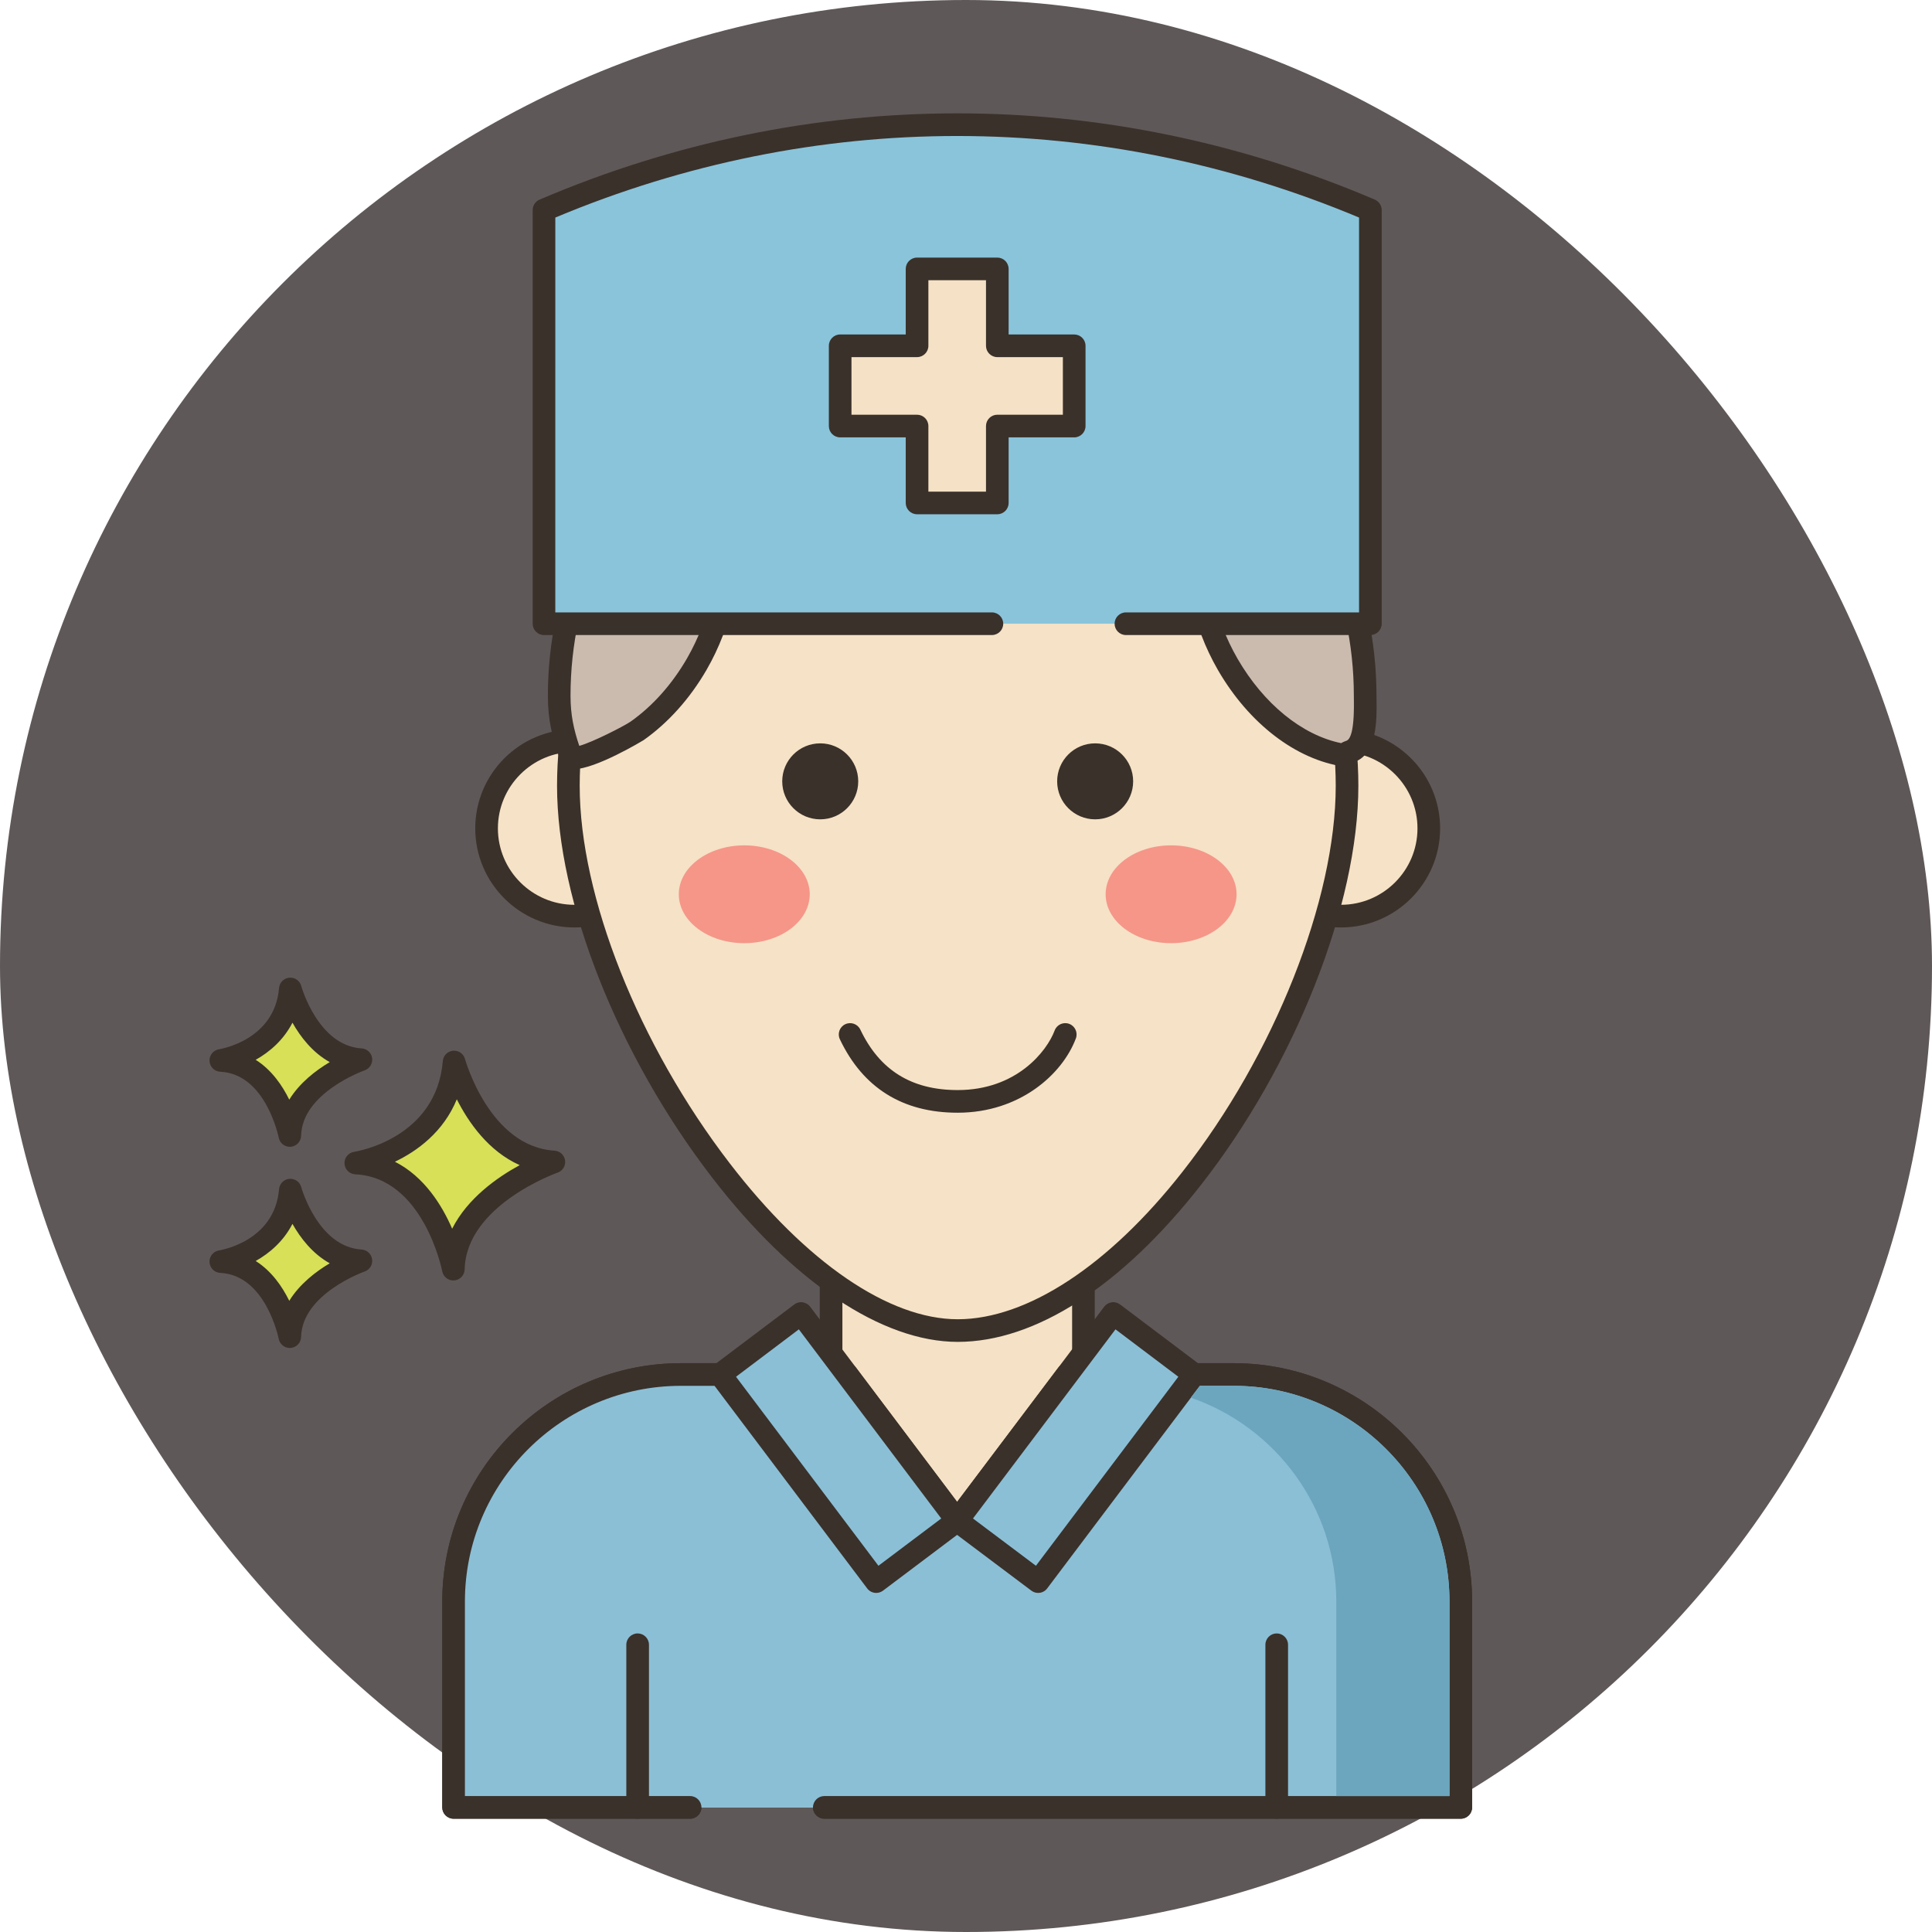 <?xml version="1.0" encoding="UTF-8"?> <svg xmlns="http://www.w3.org/2000/svg" width="83" height="83" viewBox="0 0 83 83" fill="none"> <rect width="83" height="83" rx="41.5" fill="#5F5858"></rect> <path d="M19.508 45.624C19.508 45.624 20.613 49.728 23.795 49.918C23.795 49.918 19.548 51.385 19.476 54.523C19.476 54.523 18.64 50.123 15.285 49.965C15.285 49.965 19.193 49.373 19.508 45.624Z" fill="#D7E057"></path> <path d="M19.476 55.009C19.244 55.009 19.043 54.845 18.998 54.614C18.991 54.574 18.19 50.588 15.263 50.45C15.013 50.439 14.813 50.239 14.8 49.989C14.787 49.74 14.966 49.521 15.213 49.483C15.356 49.461 18.745 48.895 19.024 45.582C19.043 45.347 19.229 45.161 19.464 45.139C19.698 45.118 19.916 45.268 19.977 45.496C19.988 45.534 21.034 49.266 23.824 49.433C24.055 49.447 24.244 49.623 24.276 49.852C24.308 50.082 24.173 50.302 23.954 50.378C23.915 50.392 20.025 51.776 19.962 54.534C19.956 54.783 19.764 54.987 19.516 55.008C19.503 55.008 19.489 55.009 19.476 55.009ZM16.966 49.909C18.223 50.547 18.986 51.772 19.425 52.787C20.082 51.483 21.352 50.586 22.327 50.055C20.986 49.458 20.128 48.222 19.625 47.227C19.044 48.641 17.916 49.454 16.966 49.909Z" fill="#3A312A"></path> <path d="M12.473 51.129C12.473 51.129 13.255 54.032 15.505 54.166C15.505 54.166 12.501 55.204 12.45 57.423C12.45 57.423 11.859 54.311 9.486 54.199C9.486 54.2 12.25 53.781 12.473 51.129Z" fill="#D7E057"></path> <path d="M12.45 57.91C12.219 57.91 12.016 57.745 11.973 57.514C11.967 57.488 11.42 54.777 9.463 54.685C9.214 54.673 9.014 54.474 9.001 54.224C8.988 53.974 9.166 53.756 9.413 53.718C9.509 53.703 11.801 53.315 11.988 51.088C12.008 50.852 12.194 50.665 12.429 50.644C12.664 50.622 12.881 50.773 12.942 51.001C12.949 51.027 13.664 53.569 15.534 53.681C15.765 53.695 15.955 53.87 15.987 54.1C16.018 54.33 15.883 54.551 15.664 54.626C15.637 54.635 12.979 55.583 12.936 57.434C12.93 57.683 12.738 57.887 12.49 57.908C12.477 57.909 12.463 57.91 12.45 57.91ZM10.985 54.173C11.668 54.605 12.127 55.273 12.427 55.884C12.873 55.16 13.566 54.629 14.166 54.272C13.425 53.86 12.907 53.186 12.564 52.578C12.184 53.32 11.586 53.835 10.985 54.173Z" fill="#3A312A"></path> <path d="M12.473 42.486C12.473 42.486 13.255 45.389 15.505 45.524C15.505 45.524 12.501 46.562 12.45 48.781C12.45 48.781 11.859 45.668 9.486 45.557C9.486 45.557 12.25 45.138 12.473 42.486Z" fill="#D7E057"></path> <path d="M12.45 49.267C12.219 49.267 12.016 49.103 11.973 48.872C11.967 48.845 11.42 46.135 9.463 46.043C9.214 46.031 9.014 45.832 9.001 45.582C8.988 45.332 9.166 45.114 9.413 45.076C9.509 45.06 11.801 44.673 11.988 42.445C12.008 42.21 12.194 42.023 12.429 42.002C12.664 41.981 12.881 42.131 12.942 42.359C12.949 42.385 13.664 44.927 15.534 45.039C15.766 45.052 15.955 45.228 15.987 45.458C16.018 45.688 15.883 45.908 15.664 45.984C15.637 45.993 12.979 46.941 12.936 48.792C12.93 49.041 12.738 49.245 12.49 49.266C12.477 49.267 12.463 49.267 12.45 49.267ZM10.985 45.53C11.668 45.962 12.127 46.63 12.427 47.242C12.873 46.518 13.566 45.986 14.166 45.629C13.425 45.218 12.907 44.543 12.564 43.935C12.184 44.677 11.586 45.193 10.985 45.53Z" fill="#3A312A"></path> <path d="M35.412 77.647H62.756V68.802C62.756 63.414 58.392 59.05 52.997 59.05H46.545V53.584H35.703V59.05H29.255C23.86 59.05 19.486 63.414 19.486 68.802V77.647H29.647H35.412Z" fill="#F5E1C5"></path> <path d="M62.756 78.133H35.413C35.144 78.133 34.926 77.915 34.926 77.647C34.926 77.378 35.144 77.16 35.413 77.16H62.27V68.802C62.27 63.693 58.11 59.536 52.997 59.536H46.545C46.277 59.536 46.059 59.318 46.059 59.05V54.071H36.19V59.05C36.19 59.318 35.972 59.536 35.704 59.536H29.255C24.137 59.536 19.973 63.693 19.973 68.802V77.16H29.647C29.916 77.16 30.134 77.378 30.134 77.647C30.134 77.915 29.916 78.133 29.647 78.133H19.486C19.218 78.133 19 77.915 19 77.647V68.802C19 63.157 23.6 58.563 29.255 58.563H35.217V53.584C35.217 53.316 35.435 53.098 35.704 53.098H46.545C46.814 53.098 47.032 53.316 47.032 53.584V58.563H52.997C58.646 58.563 63.243 63.157 63.243 68.802V77.647C63.243 77.915 63.025 78.133 62.756 78.133Z" fill="#3A312A"></path> <path d="M35.413 77.647H62.757V68.802C62.757 63.413 58.393 59.05 52.998 59.05H45.852L41.118 65.33L36.388 59.05H29.255C23.86 59.05 19.487 63.413 19.487 68.802V77.647H29.647H35.413Z" fill="#8BBFD6"></path> <path d="M62.757 78.133H35.412C35.144 78.133 34.926 77.915 34.926 77.647C34.926 77.378 35.144 77.16 35.412 77.16H62.27V68.802C62.27 63.693 58.111 59.536 52.998 59.536H46.094L41.507 65.623C41.414 65.745 41.271 65.816 41.118 65.816C40.965 65.816 40.822 65.744 40.73 65.622L36.145 59.536H29.255C24.137 59.536 19.973 63.693 19.973 68.802V77.16H29.647C29.916 77.16 30.133 77.378 30.133 77.647C30.133 77.915 29.916 78.133 29.647 78.133H19.486C19.218 78.133 19 77.915 19 77.647V68.802C19 63.157 23.6 58.563 29.255 58.563H36.388C36.541 58.563 36.684 58.636 36.776 58.757L41.118 64.522L45.463 58.757C45.556 58.635 45.699 58.563 45.852 58.563H52.998C58.647 58.563 63.243 63.157 63.243 68.802V77.647C63.243 77.915 63.025 78.133 62.757 78.133Z" fill="#3A312A"></path> <path d="M41.118 65.331L37.642 67.946L30.939 59.05L34.415 56.429L41.118 65.331Z" fill="#8BBFD6"></path> <path d="M37.643 68.433C37.495 68.433 37.35 68.366 37.254 68.239L30.551 59.342C30.39 59.128 30.433 58.823 30.647 58.661L34.123 56.04C34.226 55.962 34.356 55.928 34.483 55.947C34.611 55.965 34.727 56.033 34.804 56.136L41.507 65.039C41.584 65.142 41.618 65.271 41.6 65.399C41.581 65.526 41.513 65.642 41.41 65.719L37.935 68.335C37.847 68.401 37.745 68.433 37.643 68.433ZM31.62 59.146L37.738 67.266L40.437 65.235L34.319 57.11L31.62 59.146Z" fill="#3A312A"></path> <path d="M51.302 59.05L44.6 67.946L41.118 65.331L47.827 56.429L51.302 59.05Z" fill="#8BBFD6"></path> <path d="M44.6 68.433C44.498 68.433 44.395 68.401 44.308 68.335L40.826 65.72C40.723 65.643 40.655 65.527 40.637 65.4C40.618 65.271 40.652 65.142 40.73 65.039L47.438 56.136C47.516 56.033 47.632 55.965 47.759 55.947C47.887 55.928 48.017 55.963 48.12 56.041L51.596 58.662C51.81 58.823 51.853 59.128 51.691 59.343L44.988 68.239C44.893 68.366 44.747 68.433 44.6 68.433ZM41.8 65.235L44.504 67.266L50.622 59.146L47.922 57.11L41.8 65.235Z" fill="#3A312A"></path> <path d="M27.394 78.135C27.125 78.135 26.907 77.918 26.907 77.649V70.66C26.907 70.391 27.125 70.173 27.394 70.173C27.662 70.173 27.88 70.391 27.88 70.66V77.649C27.88 77.918 27.662 78.135 27.394 78.135Z" fill="#3A312A"></path> <path d="M54.848 78.135C54.58 78.135 54.362 77.918 54.362 77.649V70.66C54.362 70.391 54.58 70.173 54.848 70.173C55.117 70.173 55.335 70.391 55.335 70.66V77.649C55.335 77.918 55.117 78.135 54.848 78.135Z" fill="#3A312A"></path> <path fill-rule="evenodd" clip-rule="evenodd" d="M28.45 35.586C28.45 37.669 26.761 39.358 24.677 39.358C22.593 39.358 20.904 37.669 20.904 35.586C20.904 33.503 22.593 31.815 24.677 31.815C26.761 31.815 28.45 33.503 28.45 35.586Z" fill="#F6E2C6"></path> <path d="M24.677 39.844C22.328 39.844 20.417 37.934 20.417 35.587C20.417 33.239 22.328 31.329 24.677 31.329C27.026 31.329 28.936 33.239 28.936 35.587C28.936 37.934 27.025 39.844 24.677 39.844ZM24.677 32.301C22.864 32.301 21.39 33.775 21.39 35.587C21.39 37.398 22.864 38.871 24.677 38.871C26.489 38.871 27.963 37.398 27.963 35.587C27.963 33.775 26.489 32.301 24.677 32.301Z" fill="#3A312A"></path> <path fill-rule="evenodd" clip-rule="evenodd" d="M61.383 35.586C61.383 37.669 59.693 39.358 57.61 39.358C55.526 39.358 53.837 37.669 53.837 35.586C53.837 33.503 55.526 31.815 57.61 31.815C59.693 31.815 61.383 33.503 61.383 35.586Z" fill="#F6E2C6"></path> <path d="M57.609 39.844C55.261 39.844 53.35 37.934 53.35 35.587C53.35 33.239 55.261 31.329 57.609 31.329C59.958 31.329 61.869 33.239 61.869 35.587C61.868 37.934 59.958 39.844 57.609 39.844ZM57.609 32.301C55.797 32.301 54.322 33.775 54.322 35.587C54.322 37.398 55.797 38.871 57.609 38.871C59.422 38.871 60.896 37.398 60.896 35.587C60.896 33.775 59.422 32.301 57.609 32.301Z" fill="#3A312A"></path> <path d="M57.87 33.757C57.87 38.954 55.05 45.721 51.185 50.639C48.189 54.458 44.564 57.162 41.144 57.162C37.775 57.162 34.047 54.283 30.967 50.276C27.209 45.39 24.418 38.828 24.418 33.757C24.418 24.523 31.904 17.037 41.144 17.037C50.381 17.037 57.87 24.523 57.87 33.757Z" fill="#F6E2C6"></path> <path d="M41.144 57.648C37.888 57.648 34.037 55.069 30.581 50.572C26.541 45.32 23.931 38.719 23.931 33.757C23.931 24.27 31.653 16.551 41.144 16.551C50.635 16.551 58.356 24.27 58.356 33.757C58.356 38.866 55.628 45.772 51.568 50.939C48.174 55.266 44.472 57.648 41.144 57.648ZM41.144 17.523C32.189 17.523 24.904 24.806 24.904 33.757C24.904 38.518 27.435 44.886 31.352 49.979C34.623 54.235 38.192 56.676 41.144 56.676C44.123 56.676 47.643 54.366 50.802 50.339C54.739 45.329 57.384 38.665 57.384 33.757C57.384 24.806 50.099 17.523 41.144 17.523Z" fill="#3A312A"></path> <path d="M36.87 33.567C36.87 34.468 36.139 35.199 35.238 35.199C34.336 35.199 33.605 34.468 33.605 33.567C33.605 32.666 34.336 31.935 35.238 31.935C36.139 31.935 36.87 32.666 36.87 33.567Z" fill="#3A312A"></path> <path d="M48.681 33.567C48.681 34.468 47.95 35.199 47.048 35.199C46.147 35.199 45.416 34.468 45.416 33.567C45.416 32.666 46.147 31.935 47.048 31.935C47.95 31.935 48.681 32.666 48.681 33.567Z" fill="#3A312A"></path> <path d="M34.787 38.418C34.787 39.579 33.528 40.519 31.975 40.519C30.422 40.519 29.162 39.578 29.162 38.418C29.162 37.258 30.422 36.317 31.975 36.317C33.528 36.317 34.787 37.258 34.787 38.418Z" fill="#F59689"></path> <path d="M53.124 38.418C53.124 39.579 51.864 40.519 50.311 40.519C48.758 40.519 47.499 39.578 47.499 38.418C47.499 37.258 48.758 36.317 50.311 36.317C51.864 36.317 53.124 37.258 53.124 38.418Z" fill="#F59689"></path> <path d="M41.142 47.803C38.781 47.803 37.078 46.742 36.082 44.65C35.966 44.408 36.069 44.117 36.312 44.002C36.555 43.887 36.845 43.989 36.96 44.232C37.793 45.98 39.161 46.83 41.142 46.83C43.679 46.83 44.977 45.156 45.309 44.27C45.403 44.019 45.682 43.891 45.935 43.986C46.186 44.08 46.314 44.36 46.22 44.611C45.644 46.149 43.809 47.803 41.142 47.803Z" fill="#3A312A"></path> <path d="M62.271 68.802V77.161H57.408V68.802C57.408 64.75 54.792 61.3 51.16 60.045L51.546 59.536H52.999C58.112 59.536 62.271 63.692 62.271 68.802Z" fill="#6CA6BE"></path> <path d="M41.336 13.348C31.774 13.348 24.024 20.755 24.024 29.892C24.024 30.859 24.199 31.579 24.524 32.48C24.677 32.904 27.156 31.549 27.367 31.4C28.423 30.657 29.285 29.65 29.93 28.537C30.197 28.074 30.419 27.604 30.598 27.133C31.169 25.63 32.719 21.448 34.294 21.776C36.405 22.216 38.798 22.464 41.336 22.464C43.874 22.464 46.267 22.216 48.379 21.776C49.953 21.448 51.504 25.63 52.074 27.133C52.253 27.604 52.475 28.075 52.742 28.537C53.807 30.379 55.606 32.132 57.794 32.45C57.8 32.345 57.933 32.309 58.033 32.273C58.749 32.013 58.649 30.465 58.649 29.892C58.649 20.755 50.898 13.348 41.336 13.348Z" fill="#CBBBAF"></path> <path d="M24.667 33.041C24.589 33.041 24.518 33.032 24.458 33.013C24.273 32.954 24.13 32.82 24.067 32.644C23.74 31.741 23.537 30.965 23.537 29.892C23.537 20.501 31.522 12.862 41.336 12.862C51.15 12.862 59.135 20.502 59.135 29.892L59.137 30.078C59.149 30.882 59.171 32.377 58.199 32.73C58.198 32.73 58.195 32.731 58.191 32.733C58.166 32.767 58.137 32.799 58.103 32.827C57.997 32.914 57.858 32.952 57.725 32.932C55.672 32.633 53.652 31.081 52.321 28.781C52.046 28.303 51.81 27.807 51.62 27.305L51.584 27.211C49.869 22.689 48.902 22.164 48.478 22.252C46.254 22.716 43.851 22.951 41.337 22.951C38.822 22.951 36.419 22.715 34.195 22.252C33.767 22.166 32.803 22.691 31.09 27.21L31.054 27.305C30.863 27.806 30.628 28.302 30.352 28.78C29.639 30.011 28.704 31.055 27.648 31.798C27.627 31.812 25.593 33.041 24.667 33.041ZM58.28 32.475V32.477C58.28 32.476 58.28 32.476 58.28 32.475ZM41.336 13.835C32.058 13.835 24.51 21.038 24.51 29.892C24.51 30.717 24.652 31.35 24.886 32.043C25.459 31.887 26.798 31.199 27.089 31.002C28.029 30.34 28.867 29.403 29.509 28.294C29.758 27.862 29.972 27.413 30.144 26.96L30.18 26.865C31.299 23.912 32.678 20.944 34.392 21.3C36.552 21.75 38.888 21.978 41.336 21.978C43.784 21.978 46.12 21.75 48.279 21.3C49.988 20.945 51.373 23.912 52.493 26.866L52.529 26.96C52.701 27.414 52.914 27.863 53.163 28.295C54.291 30.243 55.94 31.583 57.618 31.926C57.707 31.871 57.794 31.841 57.842 31.824C57.986 31.772 58.184 31.49 58.164 30.092L58.162 29.891C58.162 21.038 50.614 13.835 41.336 13.835Z" fill="#3A312A"></path> <path d="M48.37 26.796H58.872V9.023L58.867 9.021C47.405 4.127 34.832 4.128 23.37 9.023V26.795H42.613H48.37V26.796Z" fill="#89C4DB"></path> <path d="M58.872 27.282H48.371C48.102 27.282 47.884 27.064 47.884 26.795C47.884 26.527 48.102 26.309 48.371 26.309H58.386V9.346C47.24 4.675 35.003 4.675 23.857 9.346L23.856 26.309H42.613C42.882 26.309 43.099 26.527 43.099 26.795C43.099 27.064 42.882 27.282 42.613 27.282H23.37C23.101 27.282 22.884 27.064 22.884 26.795V9.023C22.884 8.828 23 8.653 23.179 8.576C34.747 3.635 47.489 3.634 59.057 8.573C59.237 8.65 59.359 8.828 59.359 9.023V26.795C59.359 27.064 59.141 27.282 58.872 27.282Z" fill="#3A312A"></path> <path d="M46.149 14.856H42.845V11.552H39.398V14.856H36.094V18.303H39.398V21.607H42.845V18.303H46.149V14.856Z" fill="#F5E1C5"></path> <path d="M42.845 22.093H39.398C39.129 22.093 38.911 21.875 38.911 21.607V18.79H36.094C35.825 18.79 35.608 18.572 35.608 18.303V14.856C35.608 14.587 35.825 14.369 36.094 14.369H38.911V11.552C38.911 11.284 39.129 11.066 39.398 11.066H42.845C43.113 11.066 43.331 11.284 43.331 11.552V14.369H46.148C46.417 14.369 46.635 14.587 46.635 14.856V18.303C46.635 18.572 46.417 18.79 46.148 18.79H43.331V21.607C43.331 21.875 43.114 22.093 42.845 22.093ZM39.884 21.121H42.359V18.303C42.359 18.035 42.577 17.817 42.845 17.817H45.662V15.342H42.845C42.577 15.342 42.359 15.124 42.359 14.856V12.039H39.884V14.856C39.884 15.124 39.666 15.342 39.398 15.342H36.58V17.817H39.398C39.666 17.817 39.884 18.035 39.884 18.303V21.121H39.884Z" fill="#3A312A"></path> </svg> 
